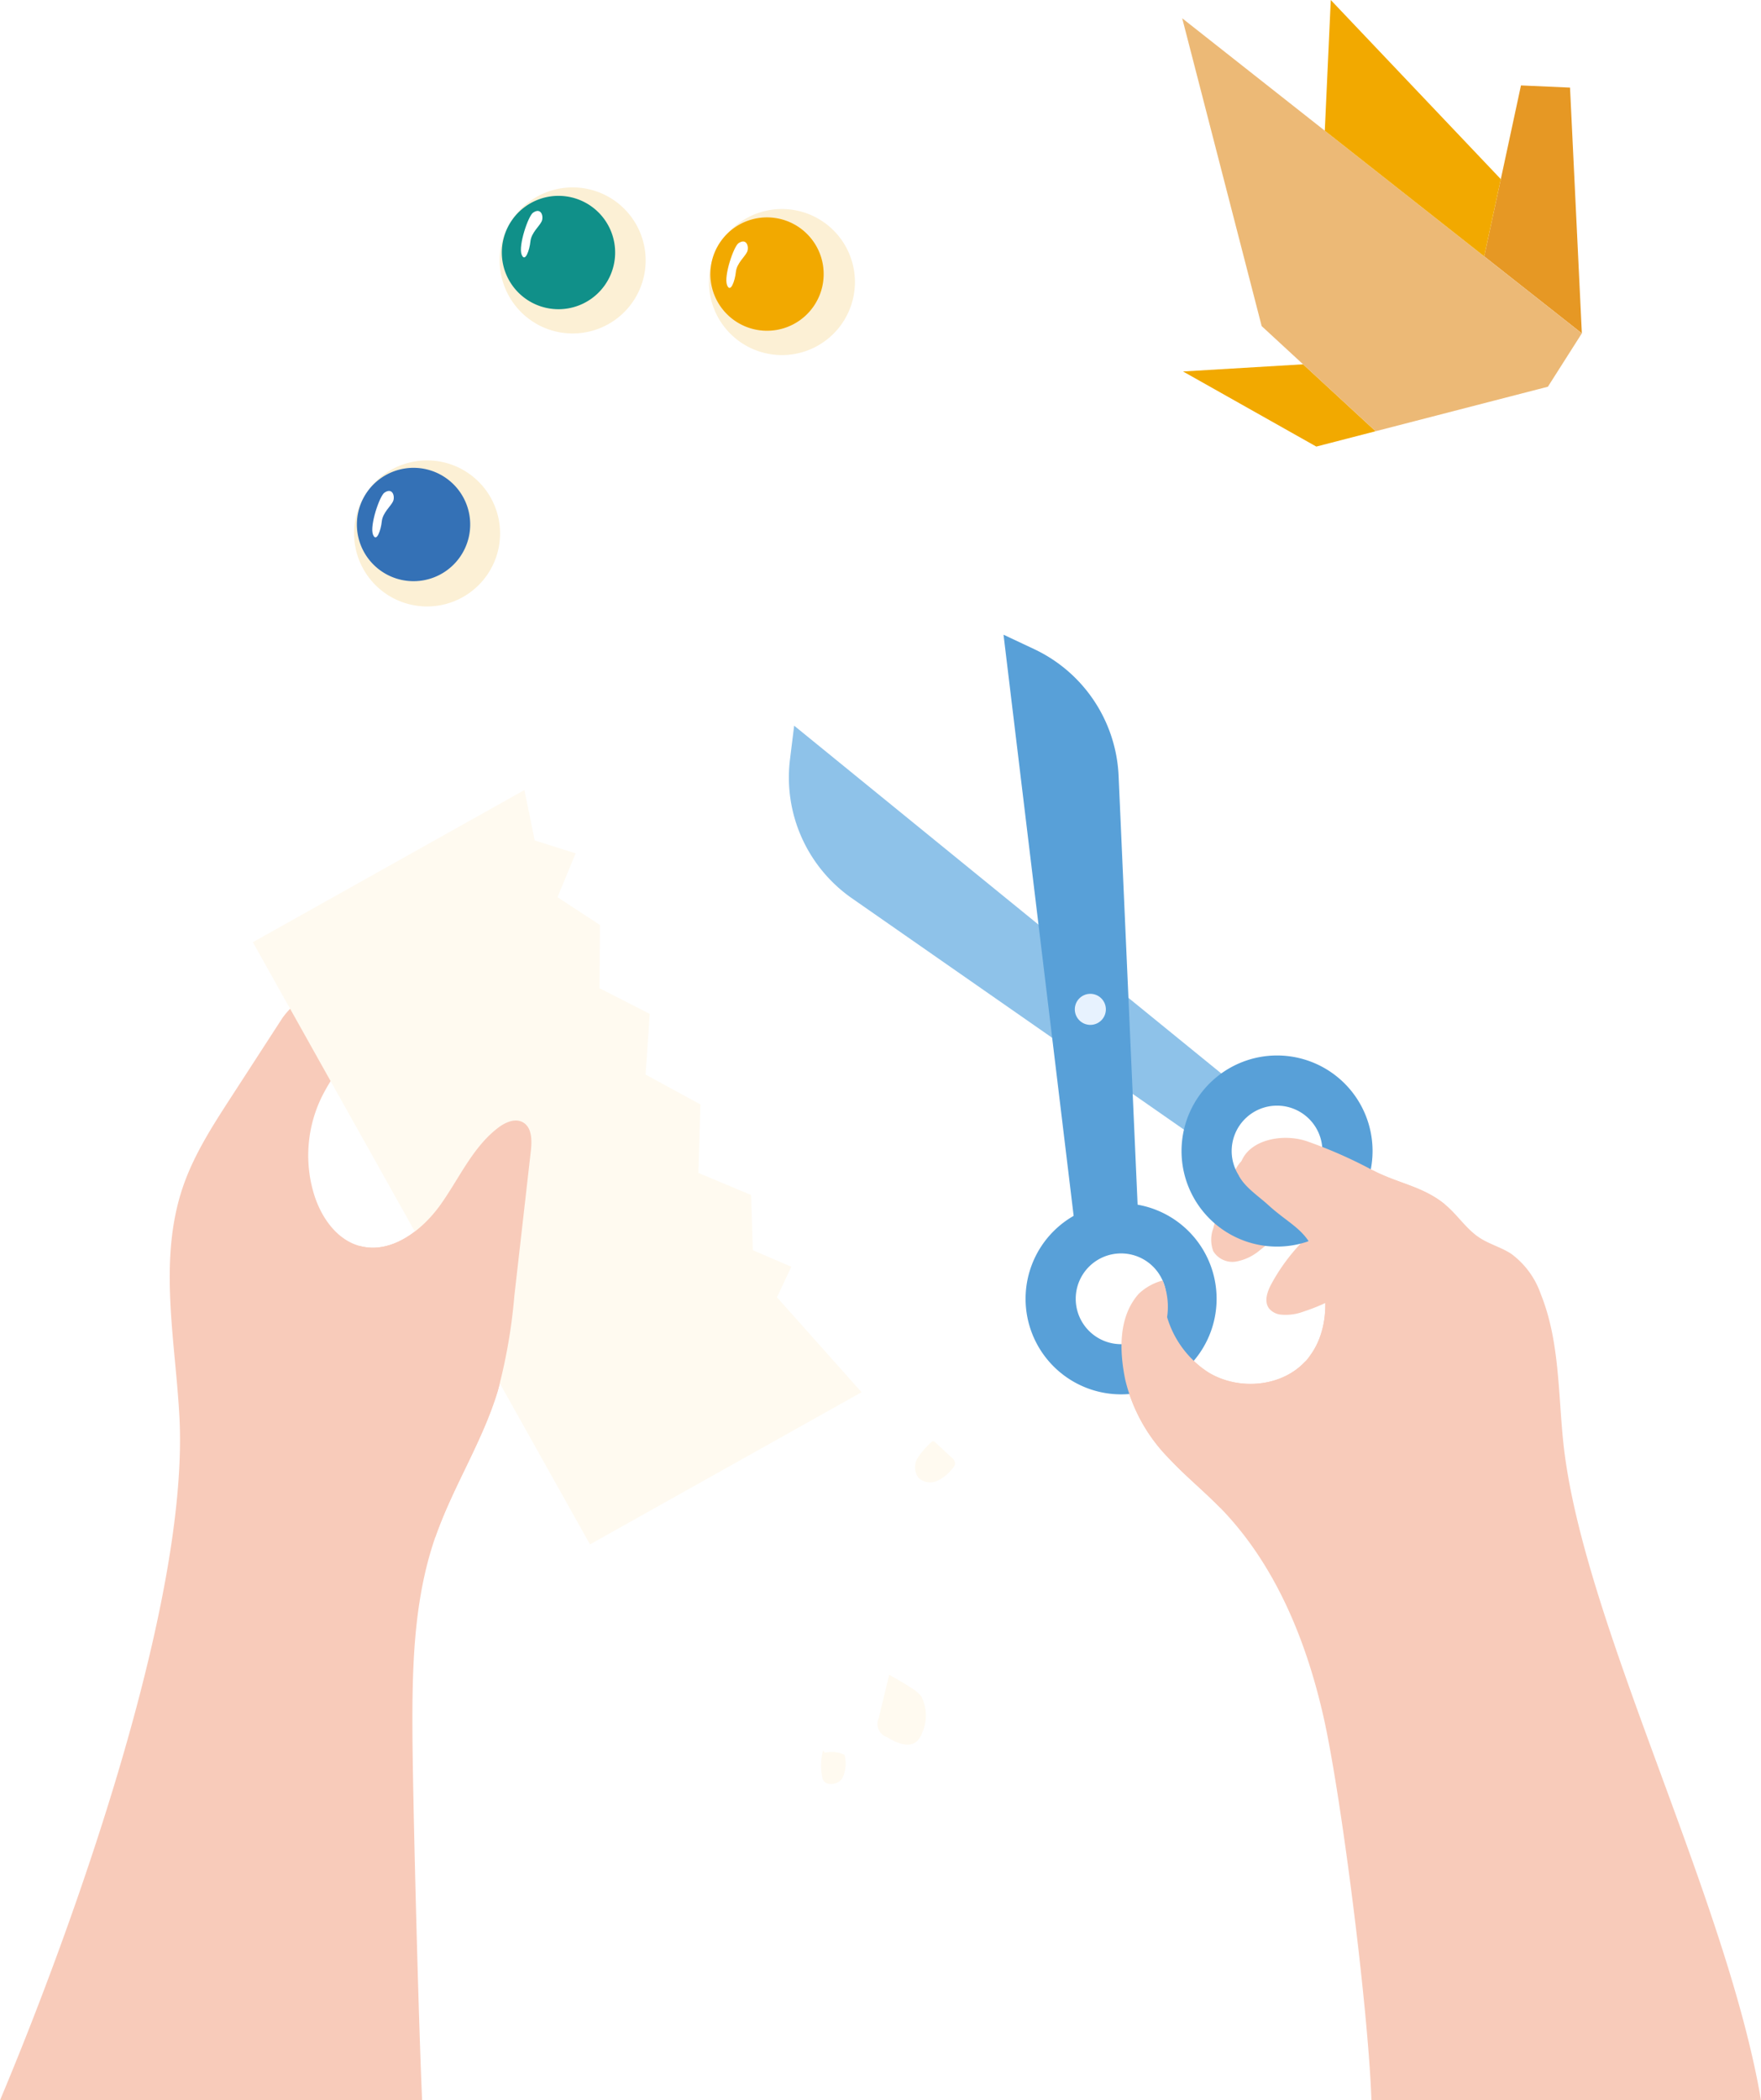 <svg xmlns="http://www.w3.org/2000/svg" xmlns:xlink="http://www.w3.org/1999/xlink" width="224.808" height="268" viewBox="0 0 224.808 268">
  <defs>
    <filter id="路径_50483" x="39.997" y="54.134" width="26.593" height="27.593" filterUnits="userSpaceOnUse">
      <feOffset dx="1" dy="2" input="SourceAlpha"/>
      <feGaussianBlur result="blur"/>
      <feFlood flood-color="#d8b973"/>
      <feComposite operator="in" in2="blur"/>
      <feComposite in="SourceGraphic"/>
    </filter>
    <filter id="路径_50485" x="58.503" y="19.431" width="26.593" height="27.593" filterUnits="userSpaceOnUse">
      <feOffset dx="1" dy="2" input="SourceAlpha"/>
      <feGaussianBlur result="blur-2"/>
      <feFlood flood-color="#d8b973"/>
      <feComposite operator="in" in2="blur-2"/>
      <feComposite in="SourceGraphic"/>
    </filter>
    <filter id="路径_50487" x="85.124" y="22.181" width="26.593" height="27.593" filterUnits="userSpaceOnUse">
      <feOffset dx="1" dy="2" input="SourceAlpha"/>
      <feGaussianBlur result="blur-3"/>
      <feFlood flood-color="#d8b973"/>
      <feComposite operator="in" in2="blur-3"/>
      <feComposite in="SourceGraphic"/>
    </filter>
  </defs>
  <g id="组_5962" data-name="组 5962" transform="translate(-947 -1804.508)">
    <g id="组_5776" data-name="组 5776" transform="matrix(-0.53, -0.848, 0.848, -0.53, 996.839, 1884.235)">
      <g id="组_5773" data-name="组 5773" transform="translate(0 0)">
        <g transform="matrix(-0.53, 0.85, -0.85, -0.53, 94.02, -0.02)" filter="url(#路径_50483)">
          <path id="路径_50483-2" data-name="路径 50483" d="M474.839,312.679a9.287,9.287,0,1,0-9.286,9.286,9.286,9.286,0,0,0,9.286-9.286" transform="matrix(-0.53, -0.85, 0.85, -0.53, 34.33, 627.44)" fill="#fcf0d5"/>
        </g>
        <path id="路径_50484" data-name="路径 50484" d="M473.253,313.147a7.233,7.233,0,1,0-7.234,7.233,7.233,7.233,0,0,0,7.234-7.233" transform="translate(-456.733 -303.86)" fill="#3471b6"/>
        <path id="路径_50523" data-name="路径 50523" d="M5.134,2.967C4.909,2.237,1.651-.089.455,0S.685,1.135,1.718,1.564s1.53,1.687,2.036,2.127,1.752.488,1.38-.724" transform="matrix(0.966, 0.259, -0.259, 0.966, 10.511, 4.1)" fill="#fff" fill-rule="evenodd"/>
      </g>
      <g id="组_5772" data-name="组 5772" transform="translate(19.623 34.084)">
        <g transform="matrix(-0.53, 0.85, -0.85, -0.53, 74.4, -34.1)" filter="url(#路径_50485)">
          <path id="路径_50485-2" data-name="路径 50485" d="M498.928,354.521a9.287,9.287,0,1,0-9.287,9.286,9.287,9.287,0,0,0,9.287-9.286" transform="matrix(-0.53, -0.85, 0.85, -0.53, 30.12, 635.34)" fill="#fcf0d5"/>
        </g>
        <path id="路径_50486" data-name="路径 50486" d="M497.342,354.989a7.233,7.233,0,1,0-7.233,7.233,7.232,7.232,0,0,0,7.233-7.233" transform="translate(-480.822 -345.702)" fill="#109089"/>
        <path id="路径_50524" data-name="路径 50524" d="M5.134,2.967C4.909,2.237,1.651-.089.455,0S.685,1.135,1.718,1.564s1.53,1.687,2.036,2.127,1.752.488,1.38-.724" transform="matrix(0.966, 0.259, -0.259, 0.966, 11.13, 5.043)" fill="#fff" fill-rule="evenodd"/>
      </g>
      <g id="组_5771" data-name="组 5771" transform="translate(3.184 55.202)">
        <g transform="matrix(-0.53, 0.85, -0.85, -0.53, 90.84, -55.22)" filter="url(#路径_50487)">
          <path id="路径_50487-2" data-name="路径 50487" d="M478.749,380.446a9.287,9.287,0,1,0-9.287,9.286,9.287,9.287,0,0,0,9.287-9.286" transform="matrix(-0.53, -0.85, 0.85, -0.53, 24.06, 634.71)" fill="#fcf0d5"/>
        </g>
        <path id="路径_50488" data-name="路径 50488" d="M477.161,380.914a7.233,7.233,0,1,0-7.233,7.233,7.232,7.232,0,0,0,7.233-7.233" transform="translate(-460.642 -371.627)" fill="#f2a900"/>
        <path id="路径_50525" data-name="路径 50525" d="M5.134,2.967C4.909,2.237,1.651-.089.455,0S.685,1.135,1.718,1.564s1.53,1.687,2.036,2.127,1.752.488,1.38-.724" transform="matrix(0.966, 0.259, -0.259, 0.966, 10.365, 4.1)" fill="#fff" fill-rule="evenodd"/>
      </g>
    </g>
    <g id="组_5892" data-name="组 5892" transform="translate(-688.459 4975.501)">
      <path id="路径_50465" data-name="路径 50465" d="M620.884,272.882l-7.573,1.956L596.3,265.255l15.326-.914Z" transform="translate(1190.186 -3388.846)" fill="#f2a900"/>
      <g id="组_5891" data-name="组 5891" transform="translate(1786.38 -3170.993)">
        <path id="路径_50466" data-name="路径 50466" d="M660.541,248.052l-1.51-31.358-6.262-.279-4.694,21.813Z" transform="translate(-609.524 -205.514)" fill="#e69824"/>
        <path id="路径_50464" data-name="路径 50464" d="M596.157,204.878,606.3,244.157l14.546,13.415,21.994-5.681,4.331-6.809Z" transform="translate(-596.157 -202.544)" fill="#ecb976"/>
        <path id="路径_50468" data-name="路径 50468" d="M641.018,234.448l2.121-9.853-21.706-22.86-.763,16.678Z" transform="translate(-602.468 -201.735)" fill="#f2a900"/>
      </g>
    </g>
    <g id="组_5774" data-name="组 5774" transform="translate(947 1885.5)">
      <path id="路径_50477" data-name="路径 50477" d="M629.025,443.893a5.351,5.351,0,0,1,.077,4.681,2.712,2.712,0,0,1-.62.994c-1.025.946-2.662.239-3.848-.5a1.78,1.78,0,0,1-1.057-2.424l1.339-5.537c.563.337,1.116.627,1.68.964.357.214.714.429,1.057.666a4.546,4.546,0,0,1,1.372,1.152" transform="translate(-511.403 -308.392)" fill="#fffaf0"/>
      <path id="路径_50478" data-name="路径 50478" d="M615.859,451.6a7.332,7.332,0,0,0-.037,3.662c.413.936,1.95.731,2.5-.128a4.333,4.333,0,0,0,.281-2.988,3.7,3.7,0,0,0-2.5-.261" transform="translate(-510.791 -309.211)" fill="#fffaf0"/>
      <path id="路径_50479" data-name="路径 50479" d="M630.836,408.793A10.38,10.38,0,0,0,629,410.84a2.3,2.3,0,0,0,.042,2.587,2.145,2.145,0,0,0,2.35.437,5.236,5.236,0,0,0,1.977-1.562,1.1,1.1,0,0,0,.361-.742,1.131,1.131,0,0,0-.446-.7l-2.2-2.044" transform="translate(-511.807 -305.868)" fill="#fffaf0"/>
      <path id="路径_50489" data-name="路径 50489" d="M669.9,378.553a4.142,4.142,0,0,0,0,2.933A2.864,2.864,0,0,0,672.8,382.8a6.441,6.441,0,0,0,3.022-1.434,18.2,18.2,0,0,0,3.459-3.462,2.711,2.711,0,0,0,.684-1.517,2.853,2.853,0,0,0-.467-1.376c-.773-1.41-3.421-6.13-5.609-5.273-1.058.415-1.864,2.994-2.291,3.962a32.93,32.93,0,0,0-1.7,4.85" transform="translate(-515.01 -302.809)" fill="#f8cbba"/>
      <path id="路径_50490" data-name="路径 50490" d="M686.3,388.2a23.266,23.266,0,0,1-4.232,1.85,6.448,6.448,0,0,1-3.011.4,2.235,2.235,0,0,1-1.442-.777c-.673-.9-.224-2.176.312-3.16a24.44,24.44,0,0,1,4.1-5.512,2.565,2.565,0,0,1,1.829.987,5.837,5.837,0,0,1,1.256,1.919A12.107,12.107,0,0,1,686.3,388.2" transform="translate(-515.607 -303.697)" fill="#f8cbba"/>
      <path id="路径_50491" data-name="路径 50491" d="M611.824,309.741l55.007,44.769-4.412,7.357-43.208-30.093a18.794,18.794,0,0,1-7.918-17.733Z" transform="translate(-510.443 -298.132)" fill="#8ec2e9"/>
      <path id="路径_50492" data-name="路径 50492" d="M640.873,297.148l9.2,76.205L658,370.1l-2.437-54.949a18.794,18.794,0,0,0-10.77-16.16Z" transform="translate(-512.764 -297.148)" fill="#58a0d8"/>
      <path id="路径_50493" data-name="路径 50493" d="M675.7,372.7a24.364,24.364,0,0,1,6.493,9.77c1.547,4.346,1.643,9.666-1.447,13.091-2.976,3.3-8.369,3.8-12.223,1.594s-5.937-6.957-6.04-11.4a4.411,4.411,0,0,0-2.413,1.477c-2.572,2.907-3.148,6.917-2.373,10.72A21.356,21.356,0,0,0,663.279,408c2.07,2.224,4.443,4.145,6.562,6.321,7,7.187,10.95,16.859,13.167,26.646s5.716,37.1,6.121,48.933h49.732c-4.466-26.243-22.858-61.18-25.238-83.937-.667-6.38-.476-13-2.882-18.944a10.715,10.715,0,0,0-3.77-5.126c-1.272-.83-2.791-1.224-4.058-2.061-1.723-1.136-2.844-2.989-4.45-4.285-2.817-2.275-5.923-2.629-9.138-4.3,0,0-13.385-1.842-13.625,1.444" transform="translate(-514.053 -302.895)" fill="#f8cbba"/>
      <path id="路径_50494" data-name="路径 50494" d="M677.717,355.39a12.193,12.193,0,1,0,12.193,12.194,12.193,12.193,0,0,0-12.193-12.194m0,17.984a5.791,5.791,0,1,1,5.79-5.79,5.79,5.79,0,0,1-5.79,5.79" transform="translate(-514.69 -301.697)" fill="#58a0d8"/>
      <path id="路径_50495" data-name="路径 50495" d="M656.121,375.843a12.193,12.193,0,1,0,12.193,12.194,12.193,12.193,0,0,0-12.193-12.194m0,17.984a5.791,5.791,0,1,1,5.79-5.79,5.79,5.79,0,0,1-5.79,5.79" transform="translate(-513.003 -303.294)" fill="#58a0d8"/>
      <path id="路径_50496" data-name="路径 50496" d="M682,395.249c3.089-3.425,2.994-8.745,1.446-13.091-1.325-3.721-3.349-4.165-6.266-6.828-1.207-1.1-2.97-2.251-3.708-3.71a7.02,7.02,0,0,1,.16-1.363c.867-3.266,5.527-4.14,8.7-2.969a59.042,59.042,0,0,1,8.25,3.656c3.214,1.669,6.32,2.023,9.138,4.3" transform="translate(-515.311 -302.587)" fill="#f8cbba"/>
      <path id="路径_50497" data-name="路径 50497" d="M662.638,386.986a8.827,8.827,0,0,1,.393,4.22,12.645,12.645,0,0,0,5.481,7.179c3.854,2.21,9.247,1.7,12.222-1.594l-10.905,18.768c-2.12-2.176-4.493-4.1-6.563-6.321a21.368,21.368,0,0,1-5.581-10.052c-.774-3.8-.851-8.042,1.721-10.949a7.019,7.019,0,0,1,3.054-1.7Z" transform="translate(-514.04 -304.129)" fill="#f8cbba"/>
      <path id="路径_50498" data-name="路径 50498" d="M654.708,348.769a1.981,1.981,0,1,0-1.91,2.048,1.98,1.98,0,0,0,1.91-2.048" transform="translate(-513.536 -301.03)" fill="#e7f2fe"/>
      <path id="路径_50499" data-name="路径 50499" d="M555.8,487.944c-.414-8.775-1.172-37.489-1.231-46.273-.058-8.611.085-17.4,2.9-25.541,2.225-6.436,6.057-12.249,8.006-18.774a69.235,69.235,0,0,0,2.092-12.025l2.11-18.545c.151-1.33.147-2.985-1.024-3.634-1.009-.559-2.267.018-3.181.721-3.257,2.5-4.953,6.478-7.346,9.819s-6.345,6.322-10.308,5.238c-2.921-.8-4.88-3.618-5.793-6.508a17,17,0,0,1,1.043-12.672c2.37-4.661,6.566-8.482,5.985-13.679a10.1,10.1,0,0,0-11.067,3.74l-6.56,10.118c-2.367,3.652-4.759,7.351-6.164,11.469-3.178,9.311-.981,19.465-.449,29.289,1.286,23.775-13.669,65.312-22.9,87.258Z" transform="translate(-501.911 -300.935)" fill="#f8cbba"/>
      <path id="路径_50500" data-name="路径 50500" d="M571.594,318.648l-34.67,19.417,43.037,76.843,34.67-19.418-10.8-12.116,1.831-3.89-4.91-2.119-.218-7.039-6.734-2.817.261-8.74-7-3.811.531-7.746-6.419-3.279.069-8.059-5.425-3.549,2.311-5.591-5.225-1.657Z" transform="translate(-504.646 -298.827)" fill="#fffaf0"/>
      <path id="路径_50501" data-name="路径 50501" d="M561.362,417.595c2.225-6.436,6.057-12.249,8.006-18.774a69.249,69.249,0,0,0,2.092-12.025l2.11-18.545c.151-1.33.147-2.985-1.024-3.634-1.009-.56-2.268.018-3.181.721-3.257,2.5-4.953,6.478-7.346,9.819s-6.344,6.322-10.308,5.238" transform="translate(-505.801 -302.4)" fill="#f8cbba"/>
    </g>
  </g>
</svg>
